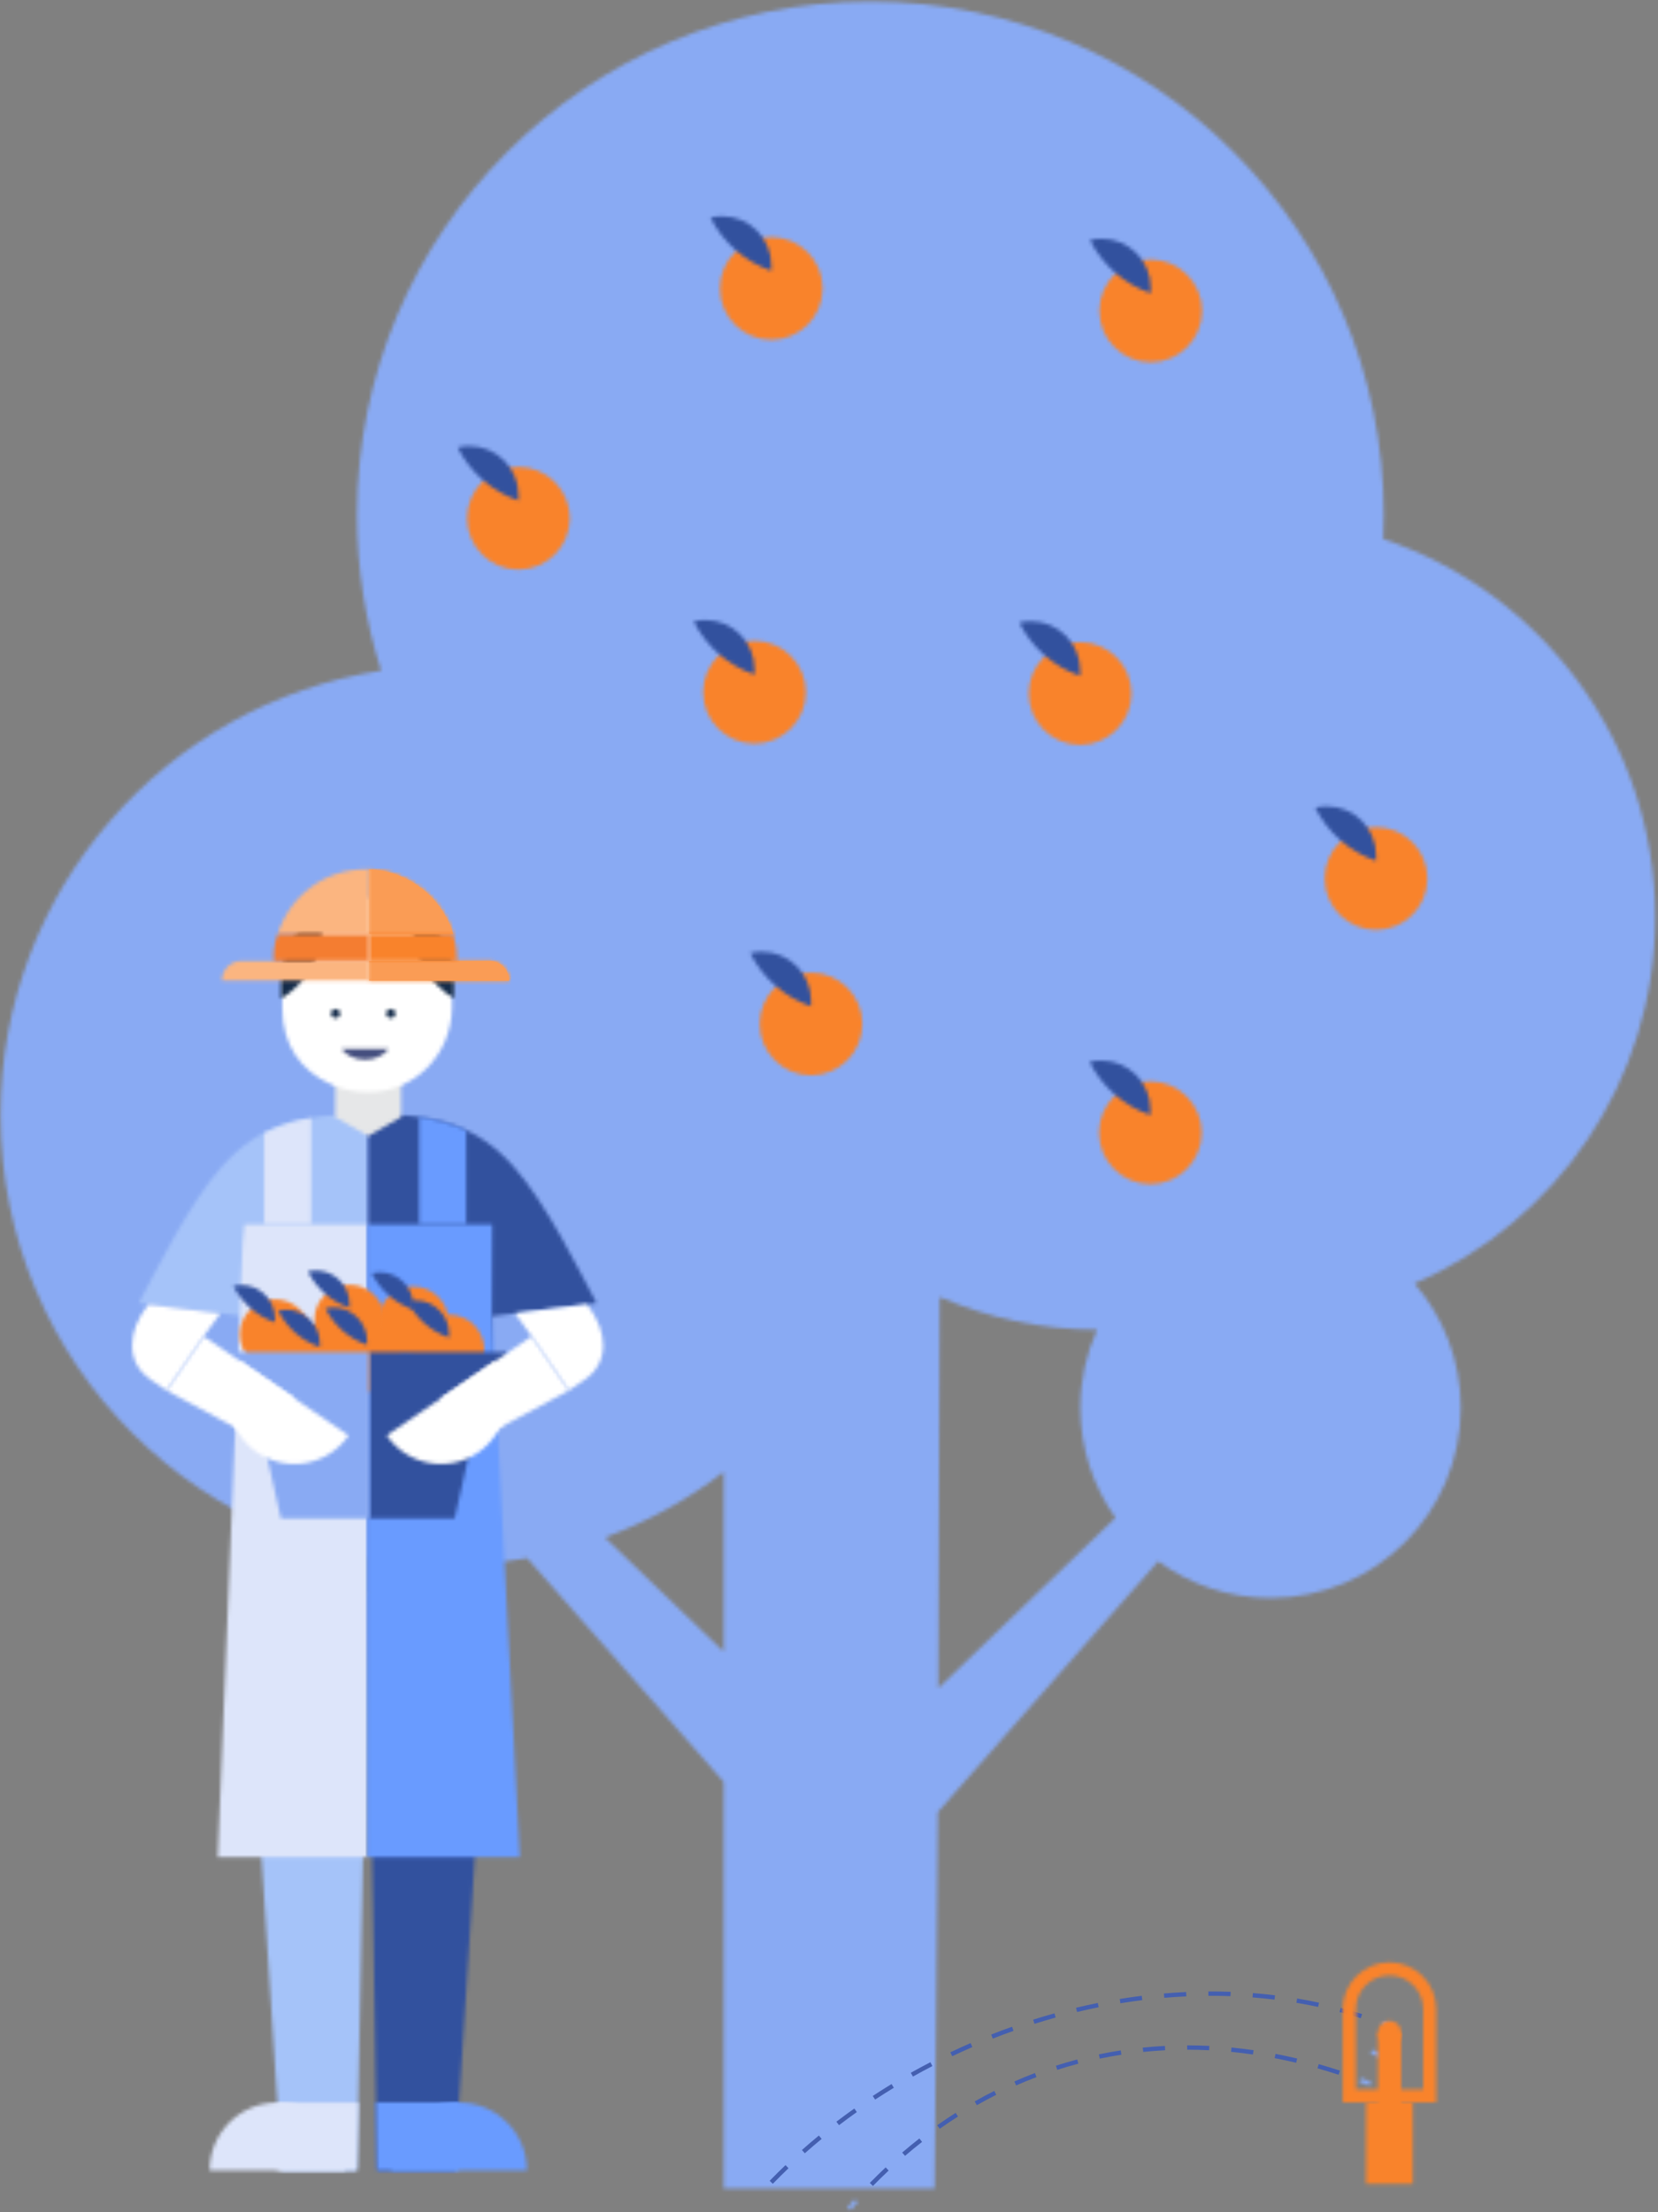 <?xml version="1.0" encoding="UTF-8"?>
<svg width="452px" height="603px" viewBox="0 0 452 603" version="1.1" xmlns="http://www.w3.org/2000/svg" xmlns:xlink="http://www.w3.org/1999/xlink">
    <rect x="0" y="0" width="452" height="603" fill="#808080" stroke="none"/>
    <!-- Generator: Sketch 50 (54983) - http://www.bohemiancoding.com/sketch -->
    <title>Granjero</title>
    <desc>Created with Sketch.</desc>
    <defs>
        <path d="M97.32,140.267 C97.32,155.072 99.646,169.321 103.906,182.712 C45.14,191.767 0.146,242.555 0.146,303.86 C0.146,371.556 55.026,426.436 122.727,426.436 C129.887,426.436 136.904,425.818 143.73,424.637 L197.298,485.617 L197.298,596.48 L254.798,596.48 L255.659,493.871 L315.745,425.474 C324.33,431.777 334.917,435.504 346.379,435.504 C375.021,435.504 398.236,412.28 398.236,383.64 C398.236,370.687 393.473,358.859 385.622,349.769 C424.225,333.07 451.241,294.655 451.241,249.92 C451.241,201.962 420.178,161.288 377.088,146.828 C377.186,144.655 377.247,142.468 377.247,140.267 C377.247,62.967 314.582,0.305 237.282,0.305 C159.982,0.305 97.32,62.967 97.32,140.267 Z M256.171,353.459 C269.36,359.124 283.831,362.353 299.094,362.368 C296.165,368.861 294.527,376.055 294.527,383.64 C294.527,394.827 298.077,405.174 304.1,413.643 L255.782,460.098 L256.171,353.459 Z M164.897,418.988 C176.647,414.687 187.551,408.626 197.298,401.133 L197.298,450.138 L164.897,418.988 Z" id="path-1"></path>
        <path d="M0.716,14.649 C0.716,22.377 6.979,28.644 14.711,28.644 C22.437,28.644 28.702,22.377 28.702,14.649 C28.702,6.921 22.437,0.654 14.711,0.654 C6.979,0.654 0.716,6.921 0.716,14.649 Z" id="path-3"></path>
        <path d="M3.089,0.972 C2.065,0.972 1.084,1.113 0.135,1.345 C3.522,8.107 9.469,13.36 16.713,15.839 L16.713,14.328 C16.713,6.952 10.734,0.972 3.354,0.972 L3.089,0.972 Z" id="path-5"></path>
        <path d="M0.145,14.374 C0.145,22.1 6.412,28.368 14.14,28.368 C21.867,28.368 28.132,22.1 28.132,14.374 C28.132,6.642 21.867,0.379 14.14,0.379 C6.412,0.379 0.145,6.642 0.145,14.374 Z" id="path-7"></path>
        <path d="M3.516,0.695 C2.488,0.695 1.511,0.836 0.558,1.07 C3.944,7.827 9.895,13.084 17.136,15.559 L17.136,14.05 C17.136,6.672 11.16,0.695 3.781,0.695 L3.516,0.695 Z" id="path-9"></path>
        <path d="M0.62,14.676 C0.62,22.406 6.888,28.671 14.615,28.671 C22.344,28.671 28.607,22.406 28.607,14.676 C28.607,6.949 22.344,0.681 14.615,0.681 C6.888,0.681 0.62,6.949 0.62,14.676 Z" id="path-11"></path>
        <path d="M2.991,0.998 C1.97,0.998 0.99,1.139 0.037,1.372 C3.423,8.138 9.375,13.392 16.62,15.865 L16.62,14.355 C16.62,6.975 10.638,0.998 3.26,0.998 L2.991,0.998 Z" id="path-13"></path>
        <path d="M0.112,14.025 C0.112,21.752 6.379,28.016 14.107,28.016 C21.834,28.016 28.098,21.752 28.098,14.025 C28.098,6.294 21.834,0.03 14.107,0.03 C6.379,0.03 0.112,6.294 0.112,14.025 Z" id="path-15"></path>
        <path d="M3.486,0.347 C2.461,0.347 1.48,0.49 0.532,0.719 C3.914,7.486 9.87,12.74 17.111,15.211 L17.111,13.703 C17.111,6.324 11.13,0.347 3.751,0.347 L3.486,0.347 Z" id="path-17"></path>
        <path d="M0.463,14.948 C0.463,22.675 6.729,28.939 14.458,28.939 C22.185,28.939 28.453,22.675 28.453,14.948 C28.453,7.216 22.185,0.953 14.458,0.953 C6.729,0.953 0.463,7.216 0.463,14.948 Z" id="path-19"></path>
        <path d="M3.837,0.267 C2.809,0.267 1.831,0.41 0.879,0.642 C4.266,7.403 10.217,12.66 17.461,15.134 L17.461,13.623 C17.461,6.248 11.481,0.267 4.102,0.267 L3.837,0.267 Z" id="path-21"></path>
        <path d="M0.696,14.6 C0.696,22.328 6.963,28.592 14.691,28.592 C22.419,28.592 28.686,22.328 28.686,14.6 C28.686,6.869 22.419,0.605 14.691,0.605 C6.963,0.605 0.696,6.869 0.696,14.6 Z" id="path-23"></path>
        <path d="M3.066,0.922 C2.042,0.922 1.065,1.063 0.113,1.296 C3.499,8.057 9.449,13.315 16.691,15.789 L16.691,14.278 C16.691,6.899 10.711,0.922 3.336,0.922 L3.066,0.922 Z" id="path-25"></path>
        <path d="M0.349,14.173 C0.349,21.901 6.612,28.164 14.339,28.164 C22.071,28.164 28.334,21.901 28.334,14.173 C28.334,6.446 22.071,0.178 14.339,0.178 C6.612,0.178 0.349,6.446 0.349,14.173 Z" id="path-27"></path>
        <path d="M3.715,0.494 C2.695,0.494 1.714,0.635 0.765,0.867 C4.15,7.629 10.099,12.886 17.339,15.361 L17.339,13.848 C17.339,6.472 11.359,0.494 3.984,0.494 L3.715,0.494 Z" id="path-29"></path>
        <path d="M0.281,14.53 C0.281,22.259 6.544,28.522 14.276,28.522 C22,28.522 28.268,22.259 28.268,14.53 C28.268,6.798 22,0.535 14.276,0.535 C6.544,0.535 0.281,6.798 0.281,14.53 Z" id="path-31"></path>
        <path d="M3.652,0.853 C2.627,0.853 1.646,0.991 0.698,1.227 C4.084,7.988 10.036,13.242 17.276,15.716 L17.276,14.209 C17.276,6.83 11.296,0.853 3.92,0.853 L3.652,0.853 Z" id="path-33"></path>
        <path d="M0.004,2.628 L0.902,3.401 C1.544,2.653 2.194,1.912 2.848,1.183 L1.969,0.39 C1.308,1.127 0.654,1.872 0.004,2.628 Z" id="path-35"></path>
        <path d="M0.68,1.976 C1.602,2.315 2.524,2.665 3.439,3.024 L3.877,1.919 C2.948,1.555 2.018,1.202 1.09,0.861 L0.68,1.976 Z" id="path-37"></path>
        <path d="M0.628,1.729 C1.552,2.066 2.471,2.42 3.386,2.779 L3.822,1.674 C2.897,1.31 1.966,0.96 1.039,0.614 L0.628,1.729 Z" id="path-39"></path>
        <path d="M0.585,1.44 C1.507,1.786 2.431,2.135 3.348,2.496 L3.785,1.39 C2.855,1.027 1.928,0.672 1.001,0.33 L0.585,1.44 Z" id="path-41"></path>
        <path d="M0.072,13.547 L0.072,39.009 L25.54,39.009 L25.54,13.547 C25.54,6.517 19.836,0.817 12.806,0.817 C5.775,0.817 0.072,6.517 0.072,13.547 Z M3.628,13.547 C3.628,8.49 7.749,4.373 12.806,4.373 C17.864,4.373 21.983,8.49 21.983,13.547 L21.983,35.452 L3.628,35.452 L3.628,13.547 Z" id="path-43"></path>
        <polygon id="path-45" points="0.418 0.009 13.153 0.009 13.153 22.218 0.418 22.218"></polygon>
        <polygon id="path-47" points="0.641 0.909 7.003 0.909 7.003 26.084 0.641 26.084"></polygon>
        <path d="M0.624,3.909 C0.624,5.675 2.047,7.095 3.806,7.095 C5.564,7.095 6.986,5.675 6.986,3.909 C6.986,2.154 5.564,0.727 3.806,0.727 C2.047,0.727 0.624,2.154 0.624,3.909 Z" id="path-49"></path>
        <path d="M23.348,15.033 C14.557,24.959 5.619,43.082 0.834,52.135 L29.391,55.689 L29.365,131.321 L63.092,131.321 L63.092,0.529 C44.352,0.529 33.438,3.64 23.348,15.033 Z" id="path-51"></path>
        <path d="M0.372,131.321 L34.095,131.321 L34.07,55.689 L62.627,52.135 C57.841,43.082 48.9,24.959 40.115,15.033 C30.022,3.64 19.108,0.529 0.372,0.529 L0.372,131.321 Z" id="path-53"></path>
        <polygon id="path-55" points="0.636 0.319 10.811 157.519 31.274 157.519 34.37 0.319"></polygon>
        <polygon id="path-57" points="2.804 157.519 23.929 157.517 34.093 0.32 0.373 0.318"></polygon>
        <path d="M0.026,4.767 L0.026,29.69 L12.829,29.69 L12.829,0.69 C9.098,1.203 4.668,2.374 0.026,4.767 Z" id="path-59"></path>
        <polygon id="path-61" points="7.638 0.69 7.148 5.854 0.365 173.15 41.088 173.15 41.088 0.69"></polygon>
        <path d="M0.264,29.69 L13.069,29.69 L13.069,3.993 C9.15,2.171 4.921,1.034 0.264,0.364 L0.264,29.69 Z" id="path-63"></path>
        <polygon id="path-65" points="0.092 0.69 0.092 173.15 41.716 173.15 34.066 25.686 34.07 25.684 34.171 0.69"></polygon>
        <path d="M18.623,0.037 C8.412,0.037 0.137,8.311 0.137,18.519 L37.112,18.519 C37.112,8.319 28.842,0.037 18.636,0.037 C18.632,0.037 18.627,0.037 18.623,0.037 Z" id="path-67"></path>
        <polygon id="path-69" points="0.626 0.037 0.623 18.519 22.276 18.519 22.65 0.037"></polygon>
        <path d="M19.151,0.037 C8.941,0.037 0.676,8.319 0.676,18.519 L37.647,18.519 C37.65,8.311 29.371,0.037 19.164,0.037 C19.16,0.037 19.155,0.037 19.151,0.037 Z" id="path-71"></path>
        <polygon id="path-73" points="0.508 0.03 0.803 18.519 23.169 18.519 23.164 0.03"></polygon>
        <polygon id="path-75" points="0.384 0.474 0.384 11.381 9.368 16.566 18.346 11.381 18.346 0.474"></polygon>
        <path d="M23.86,0.673 C21.266,0.673 18.816,1.195 16.487,1.992 C15.107,2.464 13.777,3.06 12.528,3.779 C12.317,3.903 12.106,4.034 11.899,4.165 C5.356,8.175 0.967,15.321 0.967,23.569 L0.967,30.697 C0.967,41.041 6.159,47.738 13.966,51.348 C16.963,52.784 20.314,53.591 23.86,53.591 L24.092,53.591 L24.321,53.591 C36.831,53.746 46.999,43.588 47.214,30.697 L47.214,23.569 C47.214,10.918 36.965,0.673 24.321,0.673 L23.86,0.673 Z" id="path-77"></path>
        <path d="M0.299,2.173 C0.299,2.863 0.858,3.422 1.552,3.422 C2.238,3.422 2.798,2.863 2.798,2.173 C2.798,1.483 2.238,0.926 1.552,0.926 C0.858,0.926 0.299,1.483 0.299,2.173 Z" id="path-79"></path>
        <path d="M0.235,2.173 C0.235,2.863 0.795,3.422 1.484,3.422 C2.172,3.422 2.732,2.863 2.732,2.173 C2.732,1.483 2.172,0.926 1.484,0.926 C0.795,0.926 0.235,1.483 0.235,2.173 Z" id="path-81"></path>
        <path d="M0.574,20.526 L0.574,25.162 C7.363,21.077 11.902,13.636 11.902,5.138 L11.902,4.668 C11.902,3.36 11.77,2.087 11.538,0.847 C4.964,4.967 0.574,12.196 0.574,20.526 Z" id="path-83"></path>
        <path d="M0.558,4.668 L0.558,5.138 C0.558,13.575 5.035,20.971 11.744,25.074 L11.744,20.526 C11.744,12.244 7.431,4.969 0.929,0.823 C0.694,2.071 0.558,3.352 0.558,4.668 Z" id="path-85"></path>
        <path d="M0.096,10.186 C0.096,15.474 4.387,19.764 9.681,19.764 C14.975,19.764 19.265,15.474 19.265,10.186 C19.265,4.89 14.975,0.598 9.681,0.598 C4.387,0.598 0.096,4.89 0.096,10.186 Z" id="path-87"></path>
        <path d="M2.348,0.708 C1.65,0.708 0.978,0.806 0.327,0.961 C2.645,5.591 6.721,9.19 11.678,10.888 L11.678,9.853 C11.678,4.803 7.586,0.708 2.533,0.708 L2.348,0.708 Z" id="path-89"></path>
        <path d="M0.698,9.707 C0.698,14.994 4.989,19.284 10.282,19.284 C15.572,19.284 19.866,14.994 19.866,9.707 C19.866,4.409 15.572,0.119 10.282,0.119 C4.989,0.119 0.698,4.409 0.698,9.707 Z" id="path-91"></path>
        <path d="M2.948,0.224 C2.247,0.224 1.579,0.323 0.928,0.481 C3.246,5.114 7.323,8.715 12.282,10.404 L12.282,9.372 C12.282,4.322 8.188,0.224 3.13,0.224 L2.948,0.224 Z" id="path-93"></path>
        <path d="M0.377,9.66 C0.377,14.95 4.664,19.242 9.957,19.242 C15.252,19.242 19.542,14.95 19.542,9.66 C19.542,4.362 15.252,0.072 9.957,0.072 C4.664,0.072 0.377,4.362 0.377,9.66 Z" id="path-95"></path>
        <path d="M2.627,0.181 C1.926,0.181 1.254,0.275 0.603,0.436 C2.922,5.067 6.999,8.66 11.954,10.362 L11.954,9.326 C11.954,4.279 7.863,0.181 2.809,0.181 L2.627,0.181 Z" id="path-97"></path>
        <path d="M0.614,10.389 C0.614,15.682 4.904,19.974 10.198,19.974 C15.487,19.974 19.782,15.682 19.782,10.389 C19.782,5.091 15.487,0.809 10.198,0.809 C4.904,0.809 0.614,5.091 0.614,10.389 Z" id="path-99"></path>
        <path d="M2.865,0.913 C2.163,0.913 1.491,1.011 0.841,1.167 C3.162,5.802 7.235,9.401 12.194,11.096 L12.194,10.061 C12.194,5.011 8.1,0.913 3.049,0.913 L2.865,0.913 Z" id="path-101"></path>
        <path d="M0.49,9.786 C0.49,15.079 4.78,19.374 10.073,19.374 C15.367,19.374 19.658,15.079 19.658,9.786 C19.658,4.496 15.367,0.205 10.073,0.205 C4.78,0.205 0.49,4.496 0.49,9.786 Z" id="path-103"></path>
        <path d="M2.74,0.313 C2.039,0.313 1.367,0.408 0.716,0.567 C3.038,5.196 7.111,8.798 12.073,10.494 L12.073,9.459 C12.073,4.408 7.975,0.313 2.922,0.313 L2.74,0.313 Z" id="path-105"></path>
        <path d="M0.856,9.844 C0.856,15.134 5.143,19.429 10.44,19.429 C15.729,19.429 20.021,15.134 20.021,9.844 C20.021,4.548 15.729,0.261 10.44,0.261 C5.143,0.261 0.856,4.548 0.856,9.844 Z" id="path-107"></path>
        <path d="M2.11,0.366 C1.408,0.366 0.736,0.46 0.086,0.624 C2.407,5.249 6.481,8.849 11.44,10.546 L11.44,9.511 C11.44,4.461 7.346,0.366 2.292,0.366 L2.11,0.366 Z" id="path-109"></path>
        <path d="M20.623,0.445 L0.611,0.445 L0.611,45.769 L23.958,45.769 L32.94,5.626 L32.94,5.607 L33.009,5.607 C35.832,5.607 38.124,3.319 38.124,0.496 L38.124,0.445 L20.623,0.445 Z" id="path-111"></path>
        <path d="M17.596,0.445 L0.099,0.445 L0.102,0.561 C0.135,3.145 2.086,5.242 4.586,5.546 L4.586,5.593 L4.586,5.626 L13.567,45.769 L37.034,45.769 L37.611,45.769 L37.611,0.445 L17.596,0.445 Z" id="path-113"></path>
        <polygon id="path-115" points="0.219 17.054 8.554 29.236 35.042 14.947 24.924 0.152"></polygon>
        <path d="M0.436,21.175 C6.024,29.334 17.174,31.428 25.338,25.847 C33.506,20.259 35.598,9.109 30.007,0.937 L0.436,21.175 Z" id="path-117"></path>
        <path d="M0.391,2.897 L4.926,9.154 L15.044,23.945 L19.371,20.985 C26.489,16.115 25.392,7.526 20.429,1.052 L19.964,0.463 L0.391,2.897 Z" id="path-119"></path>
        <path d="M0.069,0.792 C1.359,2.576 3.76,3.775 6.518,3.775 C9.275,3.775 11.677,2.576 12.967,0.792 L0.069,0.792 Z" id="path-121"></path>
        <polygon id="path-123" points="0.413 14.945 26.91 29.233 35.237 17.053 10.533 0.15"></polygon>
        <path d="M8.121,25.847 C16.286,31.428 27.435,29.334 33.024,21.175 L3.453,0.937 C-2.134,9.109 -0.045,20.259 8.121,25.847 Z" id="path-125"></path>
        <path d="M4.028,1.052 C-0.932,7.526 -2.032,16.115 5.088,20.985 L9.416,23.945 L19.534,9.151 L24.062,2.897 L4.496,0.463 L4.028,1.052 Z" id="path-127"></path>
        <polygon id="path-129" points="0.611 0.838 24.634 0.838 24.634 0.834"></polygon>
        <path d="M24.634,0.834 L0.611,0.839 L0.611,6.227 L38.771,6.227 L38.771,6.106 C38.732,3.186 36.356,0.834 33.434,0.834 L24.634,0.834 Z" id="path-131"></path>
        <path d="M24.634,0.834 L0.611,0.839 L0.611,6.227 L38.771,6.227 L38.771,6.106 C38.732,3.186 36.356,0.834 33.434,0.834 L24.634,0.834 Z" id="path-133"></path>
        <path d="M0.611,18.506 L23.541,18.506 C20.496,8.578 11.436,1.297 0.611,0.879 L0.611,18.506 Z" id="path-135"></path>
        <path d="M0.611,18.506 L23.541,18.506 C20.496,8.578 11.436,1.297 0.611,0.879 L0.611,18.506 Z" id="path-137"></path>
        <path d="M0.611,0.509 L0.611,7.836 L24.634,7.836 C24.634,5.282 24.249,2.822 23.541,0.509 L0.611,0.509 Z" id="path-139"></path>
        <path d="M14.638,0.838 L5.834,0.838 C2.892,0.838 0.501,3.225 0.501,6.172 L0.501,6.225 L40.611,6.225 L40.611,0.838 L14.638,0.838 Z" id="path-141"></path>
        <path d="M0.732,18.506 L25.611,18.506 L25.611,0.879 C25.285,0.865 24.964,0.838 24.637,0.838 C13.382,0.838 3.863,8.275 0.732,18.506 Z" id="path-143"></path>
        <path d="M1.732,0.506 C0.718,3.185 0.508,5.441 0.638,7.839 L26.611,7.834 L26.611,0.506 L1.732,0.506 Z" id="path-145"></path>
    </defs>
    <g id="Page-1" stroke="none" stroke-width="1" fill="none" fill-rule="evenodd">
        <g id="Granjero">
            <g id="Arbol" transform="translate(0, 0.1)">
                <g id="Fill-3-Clipped">
                    <mask id="mask-2" fill="white">
                        <use xlink:href="#path-1"></use>
                    </mask>
                    <g id="path-857"></g>
                    <polygon id="Fill-3" fill="#89AAF3" fill-rule="nonzero" mask="url(#mask-2)" points="-4.214 600.841 455.601 600.841 455.601 -4.055 -4.214 -4.055"></polygon>
                </g>
            </g>
            <g id="Frutas" transform="translate(124, 58)">
                <g id="Group-8" transform="translate(175, 12.1)">
                    <g id="Fill-6-Clipped">
                        <mask id="mask-4" fill="white">
                            <use xlink:href="#path-3"></use>
                        </mask>
                        <g id="path-859"></g>
                        <polygon id="Fill-6" fill="#F9832B" fill-rule="nonzero" mask="url(#mask-4)" points="-3.645 33.005 33.061 33.005 33.061 -3.705 -3.645 -3.705"></polygon>
                    </g>
                </g>
                <g id="Group-11" transform="translate(173, 6.1)">
                    <g id="Fill-9-Clipped">
                        <mask id="mask-6" fill="white">
                            <use xlink:href="#path-5"></use>
                        </mask>
                        <g id="path-861"></g>
                        <polygon id="Fill-9" fill="#32519E" fill-rule="nonzero" mask="url(#mask-6)" points="-4.225 20.199 21.073 20.199 21.073 -3.388 -4.225 -3.388"></polygon>
                    </g>
                </g>
                <g id="Group-14" transform="translate(237, 167.1)">
                    <g id="Fill-12-Clipped">
                        <mask id="mask-8" fill="white">
                            <use xlink:href="#path-7"></use>
                        </mask>
                        <g id="path-863"></g>
                        <polygon id="Fill-12" fill="#F9832B" fill-rule="nonzero" mask="url(#mask-8)" points="-4.214 32.728 32.492 32.728 32.492 -3.982 -4.214 -3.982"></polygon>
                    </g>
                </g>
                <g id="Group-17" transform="translate(234, 161.1)">
                    <g id="Fill-15-Clipped">
                        <mask id="mask-10" fill="white">
                            <use xlink:href="#path-9"></use>
                        </mask>
                        <g id="path-865"></g>
                        <polygon id="Fill-15" fill="#32519E" fill-rule="nonzero" mask="url(#mask-10)" points="-3.802 19.919 21.496 19.919 21.496 -3.665 -3.802 -3.665"></polygon>
                    </g>
                </g>
                <g id="Group-20" transform="translate(175, 236.1)">
                    <g id="Fill-18-Clipped">
                        <mask id="mask-12" fill="white">
                            <use xlink:href="#path-11"></use>
                        </mask>
                        <g id="path-867"></g>
                        <polygon id="Fill-18" fill="#F9832B" fill-rule="nonzero" mask="url(#mask-12)" points="-3.74 33.031 32.966 33.031 32.966 -3.679 -3.74 -3.679"></polygon>
                    </g>
                </g>
                <g id="Group-23" transform="translate(173, 230.1)">
                    <g id="Fill-21-Clipped">
                        <mask id="mask-14" fill="white">
                            <use xlink:href="#path-13"></use>
                        </mask>
                        <g id="path-869"></g>
                        <polygon id="Fill-21" fill="#32519E" fill-rule="nonzero" mask="url(#mask-14)" points="-4.323 20.224 20.979 20.224 20.979 -3.362 -4.323 -3.362"></polygon>
                    </g>
                </g>
                <g id="Group-26" transform="translate(83, 207.1)">
                    <g id="Fill-24-Clipped">
                        <mask id="mask-16" fill="white">
                            <use xlink:href="#path-15"></use>
                        </mask>
                        <g id="path-871"></g>
                        <polygon id="Fill-24" fill="#F9832B" fill-rule="nonzero" mask="url(#mask-16)" points="-4.248 32.376 32.458 32.376 32.458 -4.33 -4.248 -4.33"></polygon>
                    </g>
                </g>
                <g id="Group-29" transform="translate(80, 201.1)">
                    <g id="Fill-27-Clipped">
                        <mask id="mask-18" fill="white">
                            <use xlink:href="#path-17"></use>
                        </mask>
                        <g id="path-873"></g>
                        <polygon id="Fill-27" fill="#32519E" fill-rule="nonzero" mask="url(#mask-18)" points="-3.828 19.57 21.47 19.57 21.47 -4.013 -3.828 -4.013"></polygon>
                    </g>
                </g>
                <g id="Group-32" transform="translate(156, 116.1)">
                    <g id="Fill-30-Clipped">
                        <mask id="mask-20" fill="white">
                            <use xlink:href="#path-19"></use>
                        </mask>
                        <g id="path-875"></g>
                        <polygon id="Fill-30" fill="#F9832B" fill-rule="nonzero" mask="url(#mask-20)" points="-3.897 33.299 32.813 33.299 32.813 -3.407 -3.897 -3.407"></polygon>
                    </g>
                </g>
                <g id="Group-35" transform="translate(153, 111.1)">
                    <g id="Fill-33-Clipped">
                        <mask id="mask-22" fill="white">
                            <use xlink:href="#path-21"></use>
                        </mask>
                        <g id="path-877"></g>
                        <polygon id="Fill-33" fill="#32519E" fill-rule="nonzero" mask="url(#mask-22)" points="-3.48 19.494 21.822 19.494 21.822 -4.093 -3.48 -4.093"></polygon>
                    </g>
                </g>
                <g id="Group-38" transform="translate(67, 116.1)">
                    <g id="Fill-36-Clipped">
                        <mask id="mask-24" fill="white">
                            <use xlink:href="#path-23"></use>
                        </mask>
                        <g id="path-879"></g>
                        <polygon id="Fill-36" fill="#F9832B" fill-rule="nonzero" mask="url(#mask-24)" points="-3.664 32.952 33.046 32.952 33.046 -3.754 -3.664 -3.754"></polygon>
                    </g>
                </g>
                <g id="Group-41" transform="translate(65, 110.1)">
                    <g id="Fill-39-Clipped">
                        <mask id="mask-26" fill="white">
                            <use xlink:href="#path-25"></use>
                        </mask>
                        <g id="path-881"></g>
                        <polygon id="Fill-39" fill="#32519E" fill-rule="nonzero" mask="url(#mask-26)" points="-4.247 20.148 21.051 20.148 21.051 -3.438 -4.247 -3.438"></polygon>
                    </g>
                </g>
                <g id="Group-44" transform="translate(3, 69.1)">
                    <g id="Fill-42-Clipped">
                        <mask id="mask-28" fill="white">
                            <use xlink:href="#path-27"></use>
                        </mask>
                        <g id="path-883"></g>
                        <polygon id="Fill-42" fill="#F9832B" fill-rule="nonzero" mask="url(#mask-28)" points="-4.011 32.523 32.696 32.523 32.696 -4.183 -4.011 -4.183"></polygon>
                    </g>
                </g>
                <g id="Group-47" transform="translate(0, 63.1)">
                    <g id="Fill-45-Clipped">
                        <mask id="mask-30" fill="white">
                            <use xlink:href="#path-29"></use>
                        </mask>
                        <g id="path-885"></g>
                        <polygon id="Fill-45" fill="#32519E" fill-rule="nonzero" mask="url(#mask-30)" points="-3.595 19.72 21.699 19.72 21.699 -3.867 -3.595 -3.867"></polygon>
                    </g>
                </g>
                <g id="Group-50" transform="translate(72, 6.1)">
                    <g id="Fill-48-Clipped">
                        <mask id="mask-32" fill="white">
                            <use xlink:href="#path-31"></use>
                        </mask>
                        <g id="path-887"></g>
                        <polygon id="Fill-48" fill="#F9832B" fill-rule="nonzero" mask="url(#mask-32)" points="-4.079 32.882 32.628 32.882 32.628 -3.824 -4.079 -3.824"></polygon>
                    </g>
                </g>
                <g id="Group-53" transform="translate(69, 0.1)">
                    <g id="Fill-51-Clipped">
                        <mask id="mask-34" fill="white">
                            <use xlink:href="#path-33"></use>
                        </mask>
                        <g id="path-889"></g>
                        <polygon id="Fill-51" fill="#32519E" fill-rule="nonzero" mask="url(#mask-34)" points="-3.662 20.076 21.636 20.076 21.636 -3.507 -3.662 -3.507"></polygon>
                    </g>
                </g>
            </g>
            <g id="Agua" transform="translate(209, 542)" fill="#445FB0" fill-rule="nonzero">
                <path d="M126.455,2.131 C124.704,2.069 122.953,2.035 121.201,2.035 L120.431,2.035 L120.424,0.852 L121.201,0.852 C122.967,0.852 124.733,0.88 126.498,0.945 L126.455,2.131 Z M108.398,2.585 L108.3,1.403 C110.331,1.229 112.369,1.095 114.357,1.004 L114.412,2.193 C112.438,2.283 110.419,2.414 108.398,2.585 Z M138.463,3.075 C136.516,2.839 134.499,2.635 132.468,2.471 L132.562,1.29 C134.608,1.454 136.643,1.658 138.609,1.902 L138.463,3.075 Z M96.445,4.07 L96.253,2.901 C98.24,2.573 100.264,2.286 102.261,2.035 L102.407,3.212 C100.423,3.46 98.418,3.747 96.445,4.07 Z M150.34,5.066 C148.378,4.648 146.387,4.267 144.425,3.94 L144.622,2.77 C146.597,3.1 148.606,3.485 150.587,3.91 L150.34,5.066 Z M84.63,6.446 L84.354,5.291 C86.338,4.819 88.331,4.383 90.28,3.99 L90.516,5.15 C88.579,5.541 86.599,5.978 84.63,6.446 Z M161.981,8.136 C160.091,7.544 158.144,6.984 156.197,6.468 L156.498,5.32 C158.467,5.84 160.43,6.406 162.337,7.006 L161.981,8.136 Z M73.015,9.673 L72.658,8.539 C74.598,7.929 76.557,7.348 78.475,6.814 L78.795,7.958 C76.887,8.485 74.943,9.063 73.015,9.673 Z M61.654,13.702 L61.218,12.598 C63.081,11.86 64.996,11.144 66.9,10.469 L67.3,11.588 C65.407,12.256 63.507,12.968 61.654,13.702 Z M50.59,18.502 L50.082,17.434 C51.905,16.565 53.766,15.719 55.608,14.919 L56.08,16.009 C54.252,16.801 52.403,17.64 50.59,18.502 Z M39.88,24.053 L39.298,23.018 C41.071,22.026 42.87,21.052 44.642,20.137 L45.187,21.187 C43.425,22.102 41.642,23.065 39.88,24.053 Z M29.572,30.324 L28.922,29.332 C30.597,28.231 32.326,27.141 34.056,26.088 L34.673,27.101 C32.955,28.148 31.236,29.231 29.572,30.324 Z M19.73,37.3 L19.01,36.356 C20.609,35.138 22.255,33.924 23.904,32.759 L24.591,33.725 C22.952,34.884 21.317,36.09 19.73,37.3 Z M10.407,44.958 L9.618,44.069 C11.133,42.728 12.692,41.402 14.244,40.126 L14.996,41.042 C13.455,42.31 11.912,43.625 10.407,44.958 Z M1.68,53.285 L0.83,52.461 C2.233,51.015 3.685,49.576 5.146,48.181 L5.964,49.039 C4.514,50.423 3.075,51.851 1.68,53.285 Z" id="Fill-72"></path>
                <path d="M120.631,16.877 C118.637,16.779 116.623,16.728 114.648,16.728 L114.636,15.544 C116.642,15.544 118.676,15.591 120.69,15.693 L120.631,16.877 Z M102.662,17.335 L102.538,16.154 C104.533,15.951 106.564,15.795 108.58,15.696 L108.638,16.881 C106.643,16.98 104.631,17.136 102.662,17.335 Z M132.574,18.036 C130.6,17.749 128.595,17.506 126.615,17.313 L126.731,16.132 C128.73,16.328 130.753,16.575 132.745,16.863 L132.574,18.036 Z M90.813,19.162 L90.57,18 C92.514,17.597 94.519,17.23 96.532,16.921 L96.714,18.094 C94.723,18.399 92.739,18.76 90.813,19.162 Z M144.36,20.289 C142.434,19.831 140.458,19.406 138.492,19.028 L138.717,17.866 C140.698,18.247 142.692,18.673 144.635,19.134 L144.36,20.289 Z M79.224,22.218 L78.86,21.088 C80.764,20.478 82.719,19.907 84.674,19.392 L84.979,20.536 C83.042,21.049 81.106,21.615 79.224,22.218 Z M155.917,23.556 C154.009,22.931 152.077,22.342 150.173,21.8 L150.496,20.663 C152.414,21.205 154.366,21.8 156.284,22.429 L155.917,23.556 Z M68.015,26.469 L67.535,25.383 C69.378,24.572 71.263,23.799 73.142,23.086 L73.563,24.198 C71.703,24.899 69.835,25.666 68.015,26.469 Z M57.301,31.854 L56.716,30.821 C58.482,29.822 60.276,28.859 62.057,27.966 L62.591,29.023 C60.829,29.909 59.048,30.861 57.301,31.854 Z M47.186,38.284 L46.499,37.318 C48.138,36.159 49.831,35.022 51.527,33.942 L52.167,34.945 C50.485,36.014 48.809,37.137 47.186,38.284 Z M37.729,45.663 L36.955,44.762 C38.488,43.447 40.065,42.157 41.642,40.925 L42.372,41.862 C40.809,43.08 39.247,44.358 37.729,45.663 Z M28.977,53.87 L28.13,53.042 C29.536,51.6 30.989,50.176 32.45,48.806 L33.263,49.671 C31.814,51.029 30.372,52.443 28.977,53.87 Z" id="Fill-78"></path>
            </g>
            <g id="Group-86" transform="translate(231, 599.1)">
                <g id="Fill-84-Clipped">
                    <mask id="mask-36" fill="white">
                        <use xlink:href="#path-35"></use>
                    </mask>
                    <g id="path-891"></g>
                    <polygon id="Fill-84" fill="#89AAF3" fill-rule="nonzero" mask="url(#mask-36)" points="-4.356 7.761 7.208 7.761 7.208 -3.97 -4.356 -3.97"></polygon>
                </g>
            </g>
            <g id="Regador" transform="translate(366, 534)">
                <g id="Group-56" transform="translate(10, 16.1)">
                    <g id="Fill-54-Clipped">
                        <mask id="mask-38" fill="white">
                            <use xlink:href="#path-37"></use>
                        </mask>
                        <g id="path-893"></g>
                        <polygon id="Fill-54" fill="#89AAF3" fill-rule="nonzero" mask="url(#mask-38)" points="2.955 9.991 10.351 1.949 1.582 -6.114 -5.814 1.927"></polygon>
                    </g>
                </g>
                <g id="Group-62" transform="translate(7, 24.1)">
                    <g id="Fill-60-Clipped">
                        <mask id="mask-40" fill="white">
                            <use xlink:href="#path-39"></use>
                        </mask>
                        <g id="path-895"></g>
                        <polygon id="Fill-60" fill="#89AAF3" fill-rule="nonzero" mask="url(#mask-40)" points="2.889 9.746 10.297 1.717 1.542 -6.361 -5.866 1.668"></polygon>
                    </g>
                </g>
                <g id="Group-71" transform="translate(4, 32.1)">
                    <g id="Fill-69-Clipped">
                        <mask id="mask-42" fill="white">
                            <use xlink:href="#path-41"></use>
                        </mask>
                        <g id="path-897"></g>
                        <polygon id="Fill-69" fill="#89AAF3" fill-rule="nonzero" mask="url(#mask-42)" points="2.853 9.464 10.261 1.434 1.504 -6.644 -5.904 1.385"></polygon>
                    </g>
                </g>
                <g id="Group-89" transform="translate(0, 0.1)">
                    <g id="Fill-87-Clipped">
                        <mask id="mask-44" fill="white">
                            <use xlink:href="#path-43"></use>
                        </mask>
                        <g id="path-899"></g>
                        <polygon id="Fill-87" fill="#F9832B" fill-rule="nonzero" mask="url(#mask-44)" points="-4.288 43.369 29.9 43.369 29.9 -3.543 -4.288 -3.543"></polygon>
                    </g>
                </g>
                <g id="Group-92" transform="translate(6, 39.1)">
                    <g id="Fill-90-Clipped">
                        <mask id="mask-46" fill="white">
                            <use xlink:href="#path-45"></use>
                        </mask>
                        <g id="path-901"></g>
                        <polygon id="Fill-90" fill="#F9832B" fill-rule="nonzero" mask="url(#mask-46)" points="-3.941 26.578 17.513 26.578 17.513 -4.351 -3.941 -4.351"></polygon>
                    </g>
                </g>
                <g id="Group-95" transform="translate(9, 19.1)">
                    <g id="Fill-93-Clipped">
                        <mask id="mask-48" fill="white">
                            <use xlink:href="#path-47"></use>
                        </mask>
                        <g id="path-903"></g>
                        <polygon id="Fill-93" fill="#F9832B" fill-rule="nonzero" mask="url(#mask-48)" points="-3.718 30.443 11.364 30.443 11.364 -3.452 -3.718 -3.452"></polygon>
                    </g>
                </g>
                <g id="Group-98" transform="translate(9, 16.1)">
                    <g id="Fill-96-Clipped">
                        <mask id="mask-50" fill="white">
                            <use xlink:href="#path-49"></use>
                        </mask>
                        <g id="path-905"></g>
                        <polygon id="Fill-96" fill="#F9832B" fill-rule="nonzero" mask="url(#mask-50)" points="-3.736 11.455 11.346 11.455 11.346 -3.634 -3.736 -3.634"></polygon>
                    </g>
                </g>
            </g>
            <g id="Mono" transform="translate(36, 236)">
                <g id="Group-101" transform="translate(1, 67.1)">
                    <g id="Fill-99-Clipped">
                        <mask id="mask-52" fill="white">
                            <use xlink:href="#path-51"></use>
                        </mask>
                        <g id="path-907"></g>
                        <polygon id="Fill-99" fill="#A5C3F9" fill-rule="nonzero" mask="url(#mask-52)" points="-3.526 135.681 67.452 135.681 67.452 -3.83 -3.526 -3.83"></polygon>
                    </g>
                </g>
                <g id="Group-104" transform="translate(64, 67.1)">
                    <g id="Fill-102-Clipped">
                        <mask id="mask-54" fill="white">
                            <use xlink:href="#path-53"></use>
                        </mask>
                        <g id="path-909"></g>
                        <polygon id="Fill-102" fill="#32519E" fill-rule="nonzero" mask="url(#mask-54)" points="-3.988 135.681 66.987 135.681 66.987 -3.83 -3.988 -3.83"></polygon>
                    </g>
                </g>
                <g id="Group-107" transform="translate(30, 198.1)">
                    <g id="Fill-105-Clipped">
                        <mask id="mask-56" fill="white">
                            <use xlink:href="#path-55"></use>
                        </mask>
                        <g id="path-911"></g>
                        <polygon id="Fill-105" fill="#A5C3F9" fill-rule="nonzero" mask="url(#mask-56)" points="-3.624 -4.789 -6.899 161.532 35.54 162.367 38.815 -3.954"></polygon>
                    </g>
                </g>
                <g id="Group-110" transform="translate(64, 198.1)">
                    <g id="Fill-108-Clipped">
                        <mask id="mask-58" fill="white">
                            <use xlink:href="#path-57"></use>
                        </mask>
                        <g id="path-913"></g>
                        <polygon id="Fill-108" fill="#32519E" fill-rule="nonzero" mask="url(#mask-58)" points="-4.053 -3.973 -1.482 162.269 40.947 161.613 38.378 -4.629"></polygon>
                    </g>
                </g>
                <g id="Group-113" transform="translate(36, 68.1)">
                    <g id="Fill-111-Clipped">
                        <mask id="mask-60" fill="white">
                            <use xlink:href="#path-59"></use>
                        </mask>
                        <g id="path-915"></g>
                        <polygon id="Fill-111" fill="#DDE5FA" fill-rule="nonzero" mask="url(#mask-60)" points="-4.334 34.05 17.189 34.05 17.189 -9.072 -4.334 -9.072"></polygon>
                    </g>
                </g>
                <g id="Group-116" transform="translate(23, 97.1)">
                    <g id="Fill-114-Clipped">
                        <mask id="mask-62" fill="white">
                            <use xlink:href="#path-61"></use>
                        </mask>
                        <g id="path-917"></g>
                        <polygon id="Fill-114" fill="#DDE5FA" fill-rule="nonzero" mask="url(#mask-62)" points="-13.104 177.511 45.449 177.511 45.449 -3.671 -13.104 -3.671"></polygon>
                    </g>
                </g>
                <g id="Group-119" transform="translate(78, 68.1)">
                    <g id="Fill-117-Clipped">
                        <mask id="mask-64" fill="white">
                            <use xlink:href="#path-63"></use>
                        </mask>
                        <g id="path-919"></g>
                        <polygon id="Fill-117" fill="#699BFF" fill-rule="nonzero" mask="url(#mask-64)" points="-4.095 34.05 17.428 34.05 17.428 -9.072 -4.095 -9.072"></polygon>
                    </g>
                </g>
                <g id="Group-122" transform="translate(64, 97.1)">
                    <g id="Fill-120-Clipped">
                        <mask id="mask-66" fill="white">
                            <use xlink:href="#path-65"></use>
                        </mask>
                        <g id="path-921"></g>
                        <polygon id="Fill-120" fill="#699BFF" fill-rule="nonzero" mask="url(#mask-66)" points="-4.268 177.511 54.91 177.511 54.91 -3.671 -4.268 -3.671"></polygon>
                    </g>
                </g>
                <g id="Group-125" transform="translate(21, 337.1)">
                    <g id="Fill-123-Clipped">
                        <mask id="mask-68" fill="white">
                            <use xlink:href="#path-67"></use>
                        </mask>
                        <g id="path-923"></g>
                        <polygon id="Fill-123" fill="#DDE5FA" fill-rule="nonzero" mask="url(#mask-68)" points="-4.223 22.88 41.472 22.88 41.472 -4.322 -4.223 -4.322"></polygon>
                    </g>
                </g>
                <g id="Group-128" transform="translate(39, 337.1)">
                    <g id="Fill-126-Clipped">
                        <mask id="mask-70" fill="white">
                            <use xlink:href="#path-69"></use>
                        </mask>
                        <g id="path-925"></g>
                        <polygon id="Fill-126" fill="#DDE5FA" fill-rule="nonzero" mask="url(#mask-70)" points="-3.737 22.88 27.011 22.88 27.011 -4.322 -3.737 -4.322"></polygon>
                    </g>
                </g>
                <g id="Group-131" transform="translate(70, 337.1)">
                    <g id="Fill-129-Clipped">
                        <mask id="mask-72" fill="white">
                            <use xlink:href="#path-71"></use>
                        </mask>
                        <g id="path-927"></g>
                        <polygon id="Fill-129" fill="#699BFF" fill-rule="nonzero" mask="url(#mask-72)" points="-3.685 22.88 42.006 22.88 42.006 -4.322 -3.685 -4.322"></polygon>
                    </g>
                </g>
                <g id="Group-134" transform="translate(66, 337.1)">
                    <g id="Fill-132-Clipped">
                        <mask id="mask-74" fill="white">
                            <use xlink:href="#path-73"></use>
                        </mask>
                        <g id="path-929"></g>
                        <polygon id="Fill-132" fill="#699BFF" fill-rule="nonzero" mask="url(#mask-74)" points="-3.852 22.88 27.528 22.88 27.528 -4.329 -3.852 -4.329"></polygon>
                    </g>
                </g>
                <g id="Group-137" transform="translate(55, 57.1)">
                    <g id="Fill-135-Clipped">
                        <mask id="mask-76" fill="white">
                            <use xlink:href="#path-75"></use>
                        </mask>
                        <g id="path-931"></g>
                        <polygon id="Fill-135" fill="#E6E7E8" fill-rule="nonzero" mask="url(#mask-76)" points="-3.976 20.925 22.706 20.925 22.706 -3.886 -3.976 -3.886"></polygon>
                    </g>
                </g>
                <g id="Group-140" transform="translate(40, 8.1)">
                    <g id="Fill-138-Clipped">
                        <mask id="mask-78" fill="white">
                            <use xlink:href="#path-77"></use>
                        </mask>
                        <g id="path-933"></g>
                        <polygon id="Fill-138" fill="#FFFFFF" fill-rule="nonzero" mask="url(#mask-78)" points="-3.393 57.952 51.574 57.952 51.574 -3.687 -3.393 -3.687"></polygon>
                    </g>
                </g>
                <g id="Group-143" transform="translate(69, 38.1)">
                    <g id="Fill-141-Clipped">
                        <mask id="mask-80" fill="white">
                            <use xlink:href="#path-79"></use>
                        </mask>
                        <g id="path-935"></g>
                        <polygon id="Fill-141" fill="#142B49" fill-rule="nonzero" mask="url(#mask-80)" points="-4.062 7.781 7.157 7.781 7.157 -3.434 -4.062 -3.434"></polygon>
                    </g>
                </g>
                <g id="Group-146" transform="translate(54, 38.1)">
                    <g id="Fill-144-Clipped">
                        <mask id="mask-82" fill="white">
                            <use xlink:href="#path-81"></use>
                        </mask>
                        <g id="path-937"></g>
                        <polygon id="Fill-144" fill="#142B49" fill-rule="nonzero" mask="url(#mask-82)" points="-4.125 7.781 7.091 7.781 7.091 -3.434 -4.125 -3.434"></polygon>
                    </g>
                </g>
                <g id="Group-149" transform="translate(40, 11.1)">
                    <g id="Fill-147-Clipped">
                        <mask id="mask-84" fill="white">
                            <use xlink:href="#path-83"></use>
                        </mask>
                        <g id="path-939"></g>
                        <polygon id="Fill-147" fill="#142B49" fill-rule="nonzero" mask="url(#mask-84)" points="-18.445 32.848 16.263 32.848 16.263 -4.853 -18.445 -4.853"></polygon>
                    </g>
                </g>
                <g id="Group-152" transform="translate(76, 11.1)">
                    <g id="Fill-150-Clipped">
                        <mask id="mask-86" fill="white">
                            <use xlink:href="#path-85"></use>
                        </mask>
                        <g id="path-941"></g>
                        <polygon id="Fill-150" fill="#142B49" fill-rule="nonzero" mask="url(#mask-86)" points="-3.802 32.848 30.913 32.848 30.913 -4.853 -3.802 -4.853"></polygon>
                    </g>
                </g>
                <g id="Group-155" transform="translate(67, 114.1)">
                    <g id="Fill-153-Clipped">
                        <mask id="mask-88" fill="white">
                            <use xlink:href="#path-87"></use>
                        </mask>
                        <g id="path-943"></g>
                        <polygon id="Fill-153" fill="#F9832B" fill-rule="nonzero" mask="url(#mask-88)" points="-4.263 24.123 23.625 24.123 23.625 -3.762 -4.263 -3.762"></polygon>
                    </g>
                </g>
                <g id="Group-158" transform="translate(65, 110.1)">
                    <g id="Fill-156-Clipped">
                        <mask id="mask-90" fill="white">
                            <use xlink:href="#path-89"></use>
                        </mask>
                        <g id="path-945"></g>
                        <polygon id="Fill-156" fill="#32519E" fill-rule="nonzero" mask="url(#mask-90)" points="-4.032 15.248 16.038 15.248 16.038 -3.652 -4.032 -3.652"></polygon>
                    </g>
                </g>
                <g id="Group-161" transform="translate(49, 114.1)">
                    <g id="Fill-159-Clipped">
                        <mask id="mask-92" fill="white">
                            <use xlink:href="#path-91"></use>
                        </mask>
                        <g id="path-947"></g>
                        <polygon id="Fill-159" fill="#F9832B" fill-rule="nonzero" mask="url(#mask-92)" points="-3.662 23.643 24.227 23.643 24.227 -4.242 -3.662 -4.242"></polygon>
                    </g>
                </g>
                <g id="Group-164" transform="translate(47, 110.1)">
                    <g id="Fill-162-Clipped">
                        <mask id="mask-94" fill="white">
                            <use xlink:href="#path-93"></use>
                        </mask>
                        <g id="path-949"></g>
                        <polygon id="Fill-162" fill="#32519E" fill-rule="nonzero" mask="url(#mask-94)" points="-3.432 14.765 16.641 14.765 16.641 -4.134 -3.432 -4.134"></polygon>
                    </g>
                </g>
                <g id="Group-167" transform="translate(29, 118.1)">
                    <g id="Fill-165-Clipped">
                        <mask id="mask-96" fill="white">
                            <use xlink:href="#path-95"></use>
                        </mask>
                        <g id="path-951"></g>
                        <polygon id="Fill-165" fill="#F9832B" fill-rule="nonzero" mask="url(#mask-96)" points="-3.983 23.6 23.902 23.6 23.902 -4.289 -3.983 -4.289"></polygon>
                    </g>
                </g>
                <g id="Group-170" transform="translate(27, 114.1)">
                    <g id="Fill-168-Clipped">
                        <mask id="mask-98" fill="white">
                            <use xlink:href="#path-97"></use>
                        </mask>
                        <g id="path-953"></g>
                        <polygon id="Fill-168" fill="#32519E" fill-rule="nonzero" mask="url(#mask-98)" points="-3.756 14.721 16.314 14.721 16.314 -4.178 -3.756 -4.178"></polygon>
                    </g>
                </g>
                <g id="Group-173" transform="translate(41, 124.1)">
                    <g id="Fill-171-Clipped">
                        <mask id="mask-100" fill="white">
                            <use xlink:href="#path-99"></use>
                        </mask>
                        <g id="path-955"></g>
                        <polygon id="Fill-171" fill="#F9832B" fill-rule="nonzero" mask="url(#mask-100)" points="-3.746 24.333 24.143 24.333 24.143 -3.552 -3.746 -3.552"></polygon>
                    </g>
                </g>
                <g id="Group-176" transform="translate(39, 120.1)">
                    <g id="Fill-174-Clipped">
                        <mask id="mask-102" fill="white">
                            <use xlink:href="#path-101"></use>
                        </mask>
                        <g id="path-957"></g>
                        <polygon id="Fill-174" fill="#32519E" fill-rule="nonzero" mask="url(#mask-102)" points="-3.519 15.457 16.554 15.457 16.554 -3.446 -3.519 -3.446"></polygon>
                    </g>
                </g>
                <g id="Group-179" transform="translate(54, 124.1)">
                    <g id="Fill-177-Clipped">
                        <mask id="mask-104" fill="white">
                            <use xlink:href="#path-103"></use>
                        </mask>
                        <g id="path-959"></g>
                        <polygon id="Fill-177" fill="#F9832B" fill-rule="nonzero" mask="url(#mask-104)" points="-3.87 23.733 24.018 23.733 24.018 -4.156 -3.87 -4.156"></polygon>
                    </g>
                </g>
                <g id="Group-182" transform="translate(52, 120.1)">
                    <g id="Fill-180-Clipped">
                        <mask id="mask-106" fill="white">
                            <use xlink:href="#path-105"></use>
                        </mask>
                        <g id="path-961"></g>
                        <polygon id="Fill-180" fill="#32519E" fill-rule="nonzero" mask="url(#mask-106)" points="-3.644 14.853 16.433 14.853 16.433 -4.046 -3.644 -4.046"></polygon>
                    </g>
                </g>
                <g id="Group-185" transform="translate(76, 122.1)">
                    <g id="Fill-183-Clipped">
                        <mask id="mask-108" fill="white">
                            <use xlink:href="#path-107"></use>
                        </mask>
                        <g id="path-963"></g>
                        <polygon id="Fill-183" fill="#F9832B" fill-rule="nonzero" mask="url(#mask-108)" points="-3.504 23.79 24.381 23.79 24.381 -4.099 -3.504 -4.099"></polygon>
                    </g>
                </g>
                <g id="Group-188" transform="translate(75, 118.1)">
                    <g id="Fill-186-Clipped">
                        <mask id="mask-110" fill="white">
                            <use xlink:href="#path-109"></use>
                        </mask>
                        <g id="path-965"></g>
                        <polygon id="Fill-186" fill="#32519E" fill-rule="nonzero" mask="url(#mask-110)" points="-4.273 14.906 15.8 14.906 15.8 -3.993 -4.273 -3.993"></polygon>
                    </g>
                </g>
                <g id="Group-191" transform="translate(64, 132.1)">
                    <g id="Fill-189-Clipped">
                        <mask id="mask-112" fill="white">
                            <use xlink:href="#path-111"></use>
                        </mask>
                        <g id="path-967"></g>
                        <polygon id="Fill-189" fill="#32519E" fill-rule="nonzero" mask="url(#mask-112)" points="-3.748 50.129 42.484 50.129 42.484 -3.915 -3.748 -3.915"></polygon>
                    </g>
                </g>
                <g id="Group-194" transform="translate(27, 132.1)">
                    <g id="Fill-192-Clipped">
                        <mask id="mask-114" fill="white">
                            <use xlink:href="#path-113"></use>
                        </mask>
                        <g id="path-969"></g>
                        <polygon id="Fill-192" fill="#89AAF3" fill-rule="nonzero" mask="url(#mask-114)" points="-4.261 50.129 41.971 50.129 41.971 -3.915 -4.261 -3.915"></polygon>
                    </g>
                </g>
                <g id="Group-197" transform="translate(84, 128.1)">
                    <g id="Fill-195-Clipped">
                        <mask id="mask-116" fill="white">
                            <use xlink:href="#path-115"></use>
                        </mask>
                        <g id="path-971"></g>
                        <polygon id="Fill-195" fill="#FFFFFF" fill-rule="nonzero" mask="url(#mask-116)" points="41.102 16.083 26.061 -5.908 -5.843 15.913 9.196 37.904"></polygon>
                    </g>
                </g>
                <g id="Group-200" transform="translate(69, 134.1)">
                    <g id="Fill-198-Clipped">
                        <mask id="mask-118" fill="white">
                            <use xlink:href="#path-117"></use>
                        </mask>
                        <g id="path-973"></g>
                        <polygon id="Fill-198" fill="#FFFFFF" fill-rule="nonzero" mask="url(#mask-118)" points="-3.924 33.333 37.5 33.333 37.5 -3.423 -3.924 -3.423"></polygon>
                    </g>
                </g>
                <g id="Group-203" transform="translate(104, 119.1)">
                    <g id="Fill-201-Clipped">
                        <mask id="mask-120" fill="white">
                            <use xlink:href="#path-119"></use>
                        </mask>
                        <g id="path-975"></g>
                        <polygon id="Fill-201" fill="#FFFFFF" fill-rule="nonzero" mask="url(#mask-120)" points="-3.968 28.305 28.791 28.305 28.791 -3.896 -3.968 -3.896"></polygon>
                    </g>
                </g>
                <g id="Group-206" transform="translate(57, 49.1)">
                    <g id="Fill-204-Clipped">
                        <mask id="mask-122" fill="white">
                            <use xlink:href="#path-121"></use>
                        </mask>
                        <g id="path-977"></g>
                        <polygon id="Fill-204" fill="#454F7F" fill-rule="nonzero" mask="url(#mask-122)" points="-4.291 8.135 17.327 8.135 17.327 -3.568 -4.291 -3.568"></polygon>
                    </g>
                </g>
                <g id="Group-209" transform="translate(9, 128.1)">
                    <g id="Fill-207-Clipped">
                        <mask id="mask-124" fill="white">
                            <use xlink:href="#path-123"></use>
                        </mask>
                        <g id="path-979"></g>
                        <polygon id="Fill-207" fill="#FFFFFF" fill-rule="nonzero" mask="url(#mask-124)" points="26.262 37.906 41.304 15.911 9.396 -5.911 -5.646 16.082"></polygon>
                    </g>
                </g>
                <g id="Group-212" transform="translate(26, 134.1)">
                    <g id="Fill-210-Clipped">
                        <mask id="mask-126" fill="white">
                            <use xlink:href="#path-125"></use>
                        </mask>
                        <g id="path-981"></g>
                        <polygon id="Fill-210" fill="#FFFFFF" fill-rule="nonzero" mask="url(#mask-126)" points="-4.039 33.333 37.383 33.333 37.383 -3.423 -4.039 -3.423"></polygon>
                    </g>
                </g>
                <g id="Group-215" transform="translate(0, 119.1)">
                    <g id="Fill-213-Clipped">
                        <mask id="mask-128" fill="white">
                            <use xlink:href="#path-127"></use>
                        </mask>
                        <g id="path-983"></g>
                        <polygon id="Fill-213" fill="#FFFFFF" fill-rule="nonzero" mask="url(#mask-128)" points="-4.331 28.305 28.422 28.305 28.422 -3.896 -4.331 -3.896"></polygon>
                    </g>
                </g>
                <g id="Group-218" transform="translate(64, 25.1)">
                    <g id="Fill-216-Clipped">
                        <mask id="mask-130" fill="white">
                            <use xlink:href="#path-129"></use>
                        </mask>
                        <g id="path-985"></g>
                        <polygon id="Fill-216" fill="#32519E" fill-rule="nonzero" mask="url(#mask-130)" points="-3.748 5.198 28.994 5.198 28.994 -3.526 -3.748 -3.526"></polygon>
                    </g>
                </g>
                <path d="M97.434,25.934 L88.634,25.934 L64.611,25.939 L64.611,31.327 L102.771,31.327 L102.771,31.206 C102.731,28.286 100.355,25.934 97.434,25.934" id="Fill-219" fill="#FA9C55" fill-rule="nonzero"></path>
                <g id="Group-224" transform="translate(64, 25.1)">
                    <g id="Fill-221-Clipped">
                        <mask id="mask-132" fill="white">
                            <use xlink:href="#path-131"></use>
                        </mask>
                        <g id="path-987"></g>
                        <polygon id="Fill-221" fill="#FA9C55" fill-rule="nonzero" mask="url(#mask-132)" points="-2049 1141 423.032 1141 423.032 -298.62 -2049 -298.62"></polygon>
                    </g>
                    <g id="Fill-223-Clipped">
                        <mask id="mask-134" fill="white">
                            <use xlink:href="#path-133"></use>
                        </mask>
                        <g id="path-987"></g>
                        <polygon id="Fill-223" fill="#FA9C55" fill-rule="nonzero" mask="url(#mask-134)" points="-3.748 10.587 43.131 10.587 43.131 -3.524 -3.748 -3.524"></polygon>
                    </g>
                </g>
                <path d="M87.541,18.607 C84.496,8.677 75.435,1.397 64.612,0.979 L64.612,18.607 L87.541,18.607 Z" id="Fill-225" fill="#FA9C55" fill-rule="nonzero"></path>
                <g id="Group-230" transform="translate(64, 0.1)">
                    <g id="Fill-227-Clipped">
                        <mask id="mask-136" fill="white">
                            <use xlink:href="#path-135"></use>
                        </mask>
                        <g id="path-989"></g>
                        <polygon id="Fill-227" fill="#FA9C55" fill-rule="nonzero" mask="url(#mask-136)" points="-2049 1166 423.032 1166 423.032 -273.62 -2049 -273.62"></polygon>
                    </g>
                    <g id="Fill-229-Clipped">
                        <mask id="mask-138" fill="white">
                            <use xlink:href="#path-137"></use>
                        </mask>
                        <g id="path-989"></g>
                        <polygon id="Fill-229" fill="#FA9C55" fill-rule="nonzero" mask="url(#mask-138)" points="-3.748 22.866 27.901 22.866 27.901 -3.482 -3.748 -3.482"></polygon>
                    </g>
                </g>
                <g id="Group-233" transform="translate(64, 18.1)">
                    <g id="Fill-231-Clipped">
                        <mask id="mask-140" fill="white">
                            <use xlink:href="#path-139"></use>
                        </mask>
                        <g id="path-991"></g>
                        <polygon id="Fill-231" fill="#F9832B" fill-rule="nonzero" mask="url(#mask-140)" points="-3.748 12.196 28.994 12.196 28.994 -3.852 -3.748 -3.852"></polygon>
                    </g>
                </g>
                <g id="Group-236" transform="translate(24, 25.1)">
                    <g id="Fill-234-Clipped">
                        <mask id="mask-142" fill="white">
                            <use xlink:href="#path-141"></use>
                        </mask>
                        <g id="path-993"></g>
                        <polygon id="Fill-234" fill="#FBB580" fill-rule="nonzero" mask="url(#mask-142)" points="-3.859 10.586 44.971 10.586 44.971 -3.521 -3.859 -3.521"></polygon>
                    </g>
                </g>
                <g id="Group-239" transform="translate(39, 0.1)">
                    <g id="Fill-237-Clipped">
                        <mask id="mask-144" fill="white">
                            <use xlink:href="#path-143"></use>
                        </mask>
                        <g id="path-995"></g>
                        <polygon id="Fill-237" fill="#FBB580" fill-rule="nonzero" mask="url(#mask-144)" points="-3.628 22.866 29.972 22.866 29.972 -3.522 -3.628 -3.522"></polygon>
                    </g>
                </g>
                <g id="Group-242" transform="translate(38, 18.1)">
                    <g id="Fill-240-Clipped">
                        <mask id="mask-146" fill="white">
                            <use xlink:href="#path-145"></use>
                        </mask>
                        <g id="path-997"></g>
                        <polygon id="Fill-240" fill="#F47D31" fill-rule="nonzero" mask="url(#mask-146)" points="-3.756 12.199 30.972 12.199 30.972 -3.853 -3.756 -3.853"></polygon>
                    </g>
                </g>
            </g>
        </g>
    </g>
</svg>
